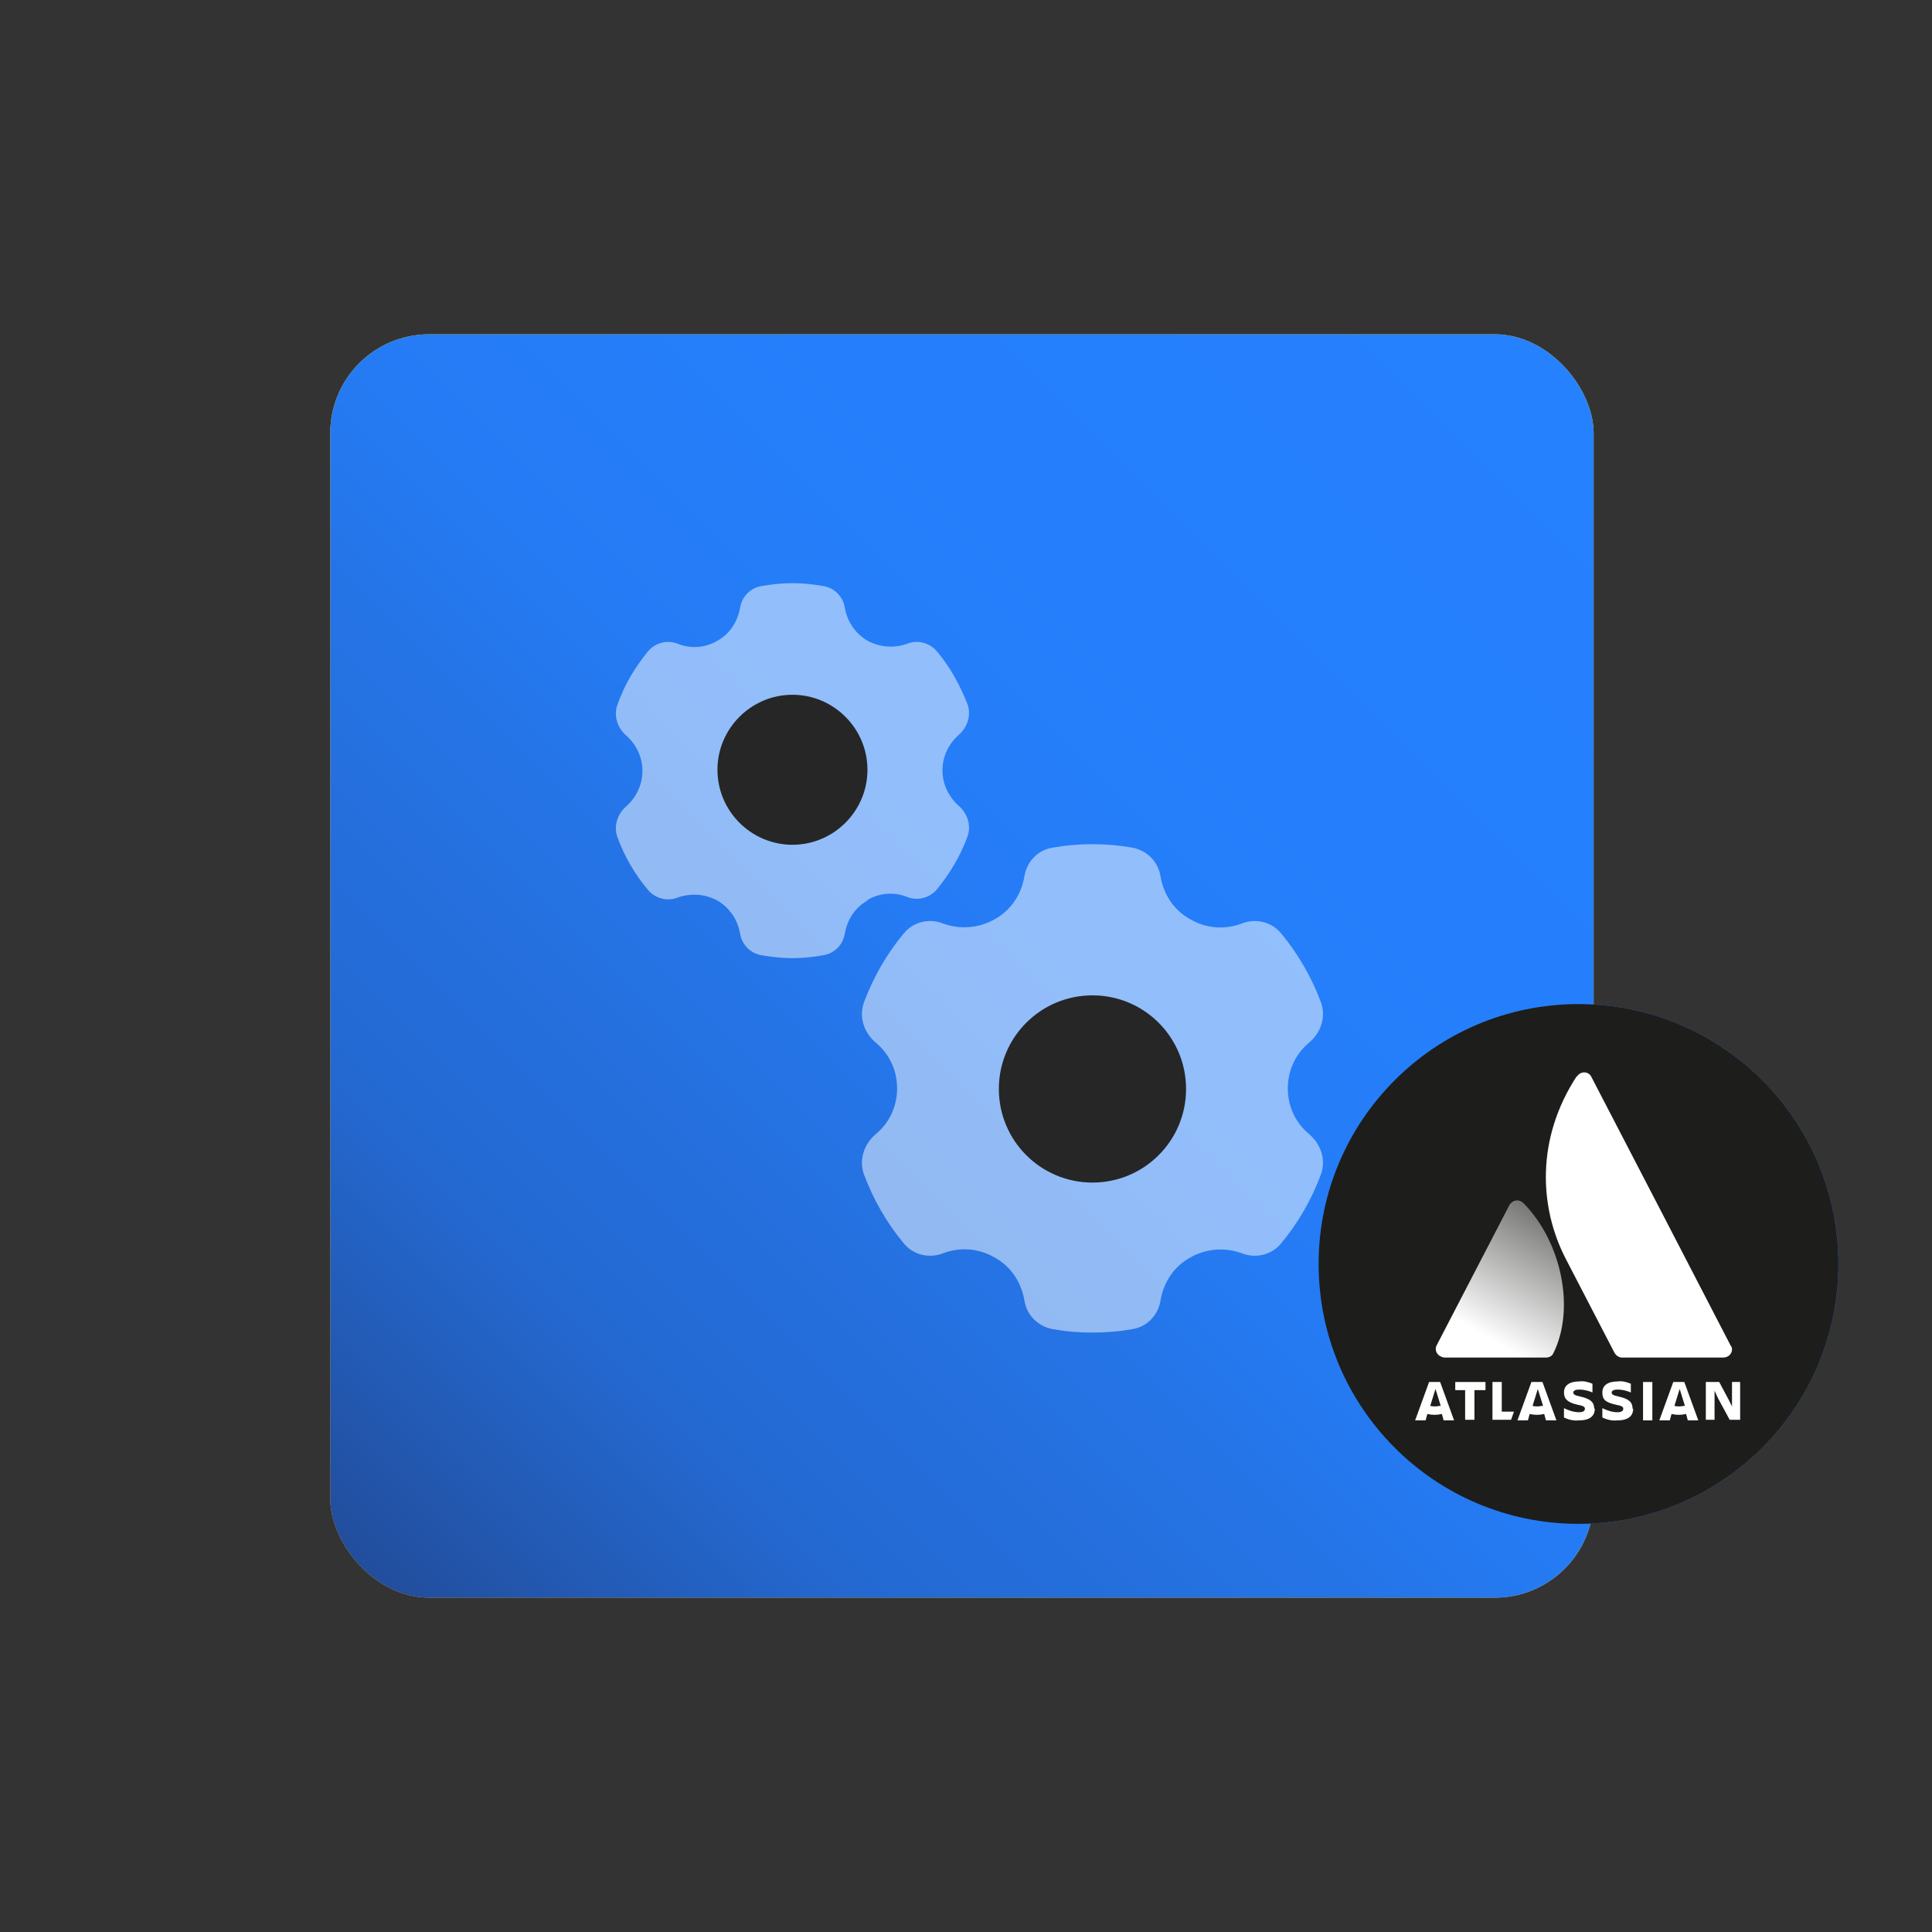 <?xml version="1.0" encoding="UTF-8"?>
<svg id="Ebene_1" data-name="Ebene 1" xmlns="http://www.w3.org/2000/svg" xmlns:xlink="http://www.w3.org/1999/xlink" version="1.1" viewBox="0 0 332.3 332.3">
  <rect x="0" y="0" width="332.3" height="332.3" fill="#333333" stroke="none"/>
  <defs>
    <style>
      .cls-1 {
        fill: #262626;
      }

      .cls-1, .cls-2, .cls-3, .cls-4, .cls-5, .cls-6, .cls-7, .cls-8 {
        stroke-width: 0px;
      }

      .cls-2 {
        fill: #1d1d1b;
      }

      .cls-3 {
        fill: #2681ff;
      }

      .cls-4 {
        fill: url(#Unbenannter_Verlauf_15);
      }

      .cls-5 {
        fill: url(#Unbenannter_Verlauf_11);
      }

      .cls-6 {
        fill: url(#Unbenannter_Verlauf_16);
      }

      .cls-7 {
        isolation: isolate;
        opacity: .5;
      }

      .cls-7, .cls-8 {
        fill: #fff;
      }
    </style>
    <linearGradient id="Unbenannter_Verlauf_15" data-name="Unbenannter Verlauf 15" x1="61.8" y1="269.8" x2="269.1" y2="62.5" gradientUnits="userSpaceOnUse">
      <stop offset="0" stop-color="#ffa700"/>
      <stop offset="0" stop-color="#ffb104"/>
      <stop offset=".2" stop-color="#ffc50e"/>
      <stop offset=".4" stop-color="#ffd314"/>
      <stop offset=".6" stop-color="#ffdb18"/>
      <stop offset="1" stop-color="#ffde1a"/>
    </linearGradient>
    <linearGradient id="Unbenannter_Verlauf_11" data-name="Unbenannter Verlauf 11" x1="61.8" y1="269.8" x2="269.1" y2="62.5" gradientUnits="userSpaceOnUse">
      <stop offset="0" stop-color="#224d9c"/>
      <stop offset=".1" stop-color="#235cb8"/>
      <stop offset=".2" stop-color="#2469d2"/>
      <stop offset=".4" stop-color="#2574e6"/>
      <stop offset=".5" stop-color="#257bf4"/>
      <stop offset=".7" stop-color="#257ffc"/>
      <stop offset="1" stop-color="#2681ff"/>
    </linearGradient>
    <linearGradient id="Unbenannter_Verlauf_16" data-name="Unbenannter Verlauf 16" x1="268.7" y1="122.5" x2="255.9" y2="100.3" gradientTransform="translate(0 333.3) scale(1 -1)" gradientUnits="userSpaceOnUse">
      <stop offset="0" stop-color="#fff" stop-opacity=".4"/>
      <stop offset=".9" stop-color="#fff"/>
    </linearGradient>
  </defs>
  <rect class="cls-4" x="56.8" y="57.5" width="217.3" height="217.3" rx="17" ry="17"/>
  <rect class="cls-5" x="56.8" y="57.5" width="217.3" height="217.3" rx="17" ry="17"/>
  <path class="cls-7" d="M149.2,154.8c2.2-1.3,4.7-1.4,6.9-.5,1.8.7,3.9.1,5.1-1.4,2.2-2.7,4-5.7,5.2-9,.7-1.9,0-4-1.5-5.3-1.7-1.5-2.8-3.7-2.8-6.1s1.1-4.6,2.8-6.1c1.5-1.3,2.2-3.4,1.5-5.3-1.3-3.3-3-6.4-5.2-9-1.2-1.5-3.3-2.1-5.1-1.4-2.2.8-4.7.7-6.9-.5-2.2-1.3-3.5-3.4-3.9-5.7-.3-1.9-1.8-3.4-3.7-3.7-1.7-.3-3.5-.5-5.3-.5s-3.6.2-5.3.5c-1.9.3-3.4,1.8-3.7,3.7-.4,2.3-1.7,4.5-3.9,5.7-2.2,1.3-4.7,1.4-6.9.5-1.8-.7-3.9-.1-5.1,1.4-2.2,2.7-4,5.7-5.2,9.1-.7,1.9,0,4,1.5,5.3,1.7,1.5,2.8,3.7,2.8,6.1s-1.1,4.6-2.8,6.1c-1.5,1.3-2.2,3.4-1.5,5.3,1.2,3.3,3,6.4,5.2,9,1.2,1.5,3.3,2.1,5.1,1.4,2.2-.8,4.7-.7,6.9.5,2.2,1.3,3.5,3.4,3.9,5.7.3,1.9,1.8,3.4,3.7,3.7,1.7.3,3.5.5,5.3.5s3.6-.2,5.3-.5c1.9-.3,3.4-1.8,3.7-3.7.4-2.3,1.7-4.5,3.9-5.7Z"/>
  <path class="cls-1" d="M136.3,119.5c-7.1,0-12.9,5.8-12.9,12.9s5.8,12.9,12.9,12.9,12.9-5.8,12.9-12.9-5.8-12.9-12.9-12.9Z"/>
  <path class="cls-7" d="M204.7,216.3c2.8-1.6,6.1-1.8,9-.7,2.4.9,5.1.2,6.7-1.8,2.9-3.5,5.2-7.5,6.8-11.8.9-2.5,0-5.2-2-6.9-2.3-1.9-3.7-4.7-3.7-7.9s1.4-6,3.7-7.9c2-1.7,2.9-4.4,2-6.9-1.6-4.3-3.9-8.3-6.8-11.8-1.6-2-4.3-2.7-6.7-1.8-2.8,1.1-6.1,1-9-.7-2.9-1.6-4.6-4.4-5.1-7.4-.4-2.5-2.3-4.4-4.8-4.9-2.2-.4-4.5-.6-6.9-.6s-4.7.2-6.9.6c-2.5.4-4.4,2.4-4.8,4.9-.5,3-2.2,5.8-5.1,7.4-2.8,1.6-6.1,1.8-9,.7-2.4-.9-5.1-.2-6.7,1.8-2.9,3.5-5.2,7.5-6.8,11.8-.9,2.5,0,5.2,2,6.9,2.3,1.9,3.7,4.7,3.7,7.9s-1.4,6-3.7,7.9c-2,1.7-2.9,4.4-2,6.9,1.6,4.3,3.9,8.3,6.8,11.8,1.6,2,4.3,2.7,6.7,1.8,2.8-1.1,6.1-1,9,.7,2.9,1.6,4.6,4.4,5.1,7.4.4,2.5,2.3,4.4,4.8,4.9,2.2.4,4.5.6,6.9.6s4.7-.2,6.9-.6c2.5-.4,4.4-2.4,4.8-4.9.5-3,2.2-5.8,5.1-7.4Z"/>
  <path class="cls-1" d="M187.9,171.2c-8.9,0-16.1,7.2-16.1,16.1s7.2,16.1,16.1,16.1,16.1-7.2,16.1-16.1-7.2-16.1-16.1-16.1Z"/>
  <circle class="cls-3" cx="271.5" cy="217.4" r="44.7"/>
  <circle class="cls-2" cx="271.5" cy="217.4" r="44.7"/>
  <g id="Layer_2" data-name="Layer 2">
    <g id="Blue">
      <path class="cls-6" d="M262.1,207c-.8-.8-1.9-.7-2.5.3l-12.5,24.1c-.4.7,0,1.6.7,1.9.2.1.4.2.7.2h17.4c.6,0,1.1-.3,1.3-.8,3.7-7.5,1.5-18.9-5.1-25.7Z"/>
      <path class="cls-8" d="M271.2,185.1c-7,10.7-6.5,22.5-1.9,31.4l8.4,16.2c.3.5.8.8,1.3.8h17.4c.8,0,1.5-.6,1.5-1.4,0-.2,0-.4-.2-.6,0,0-23.4-45.2-24-46.3-.5-1-1.9-1-2.5,0Z"/>
      <path class="cls-8" d="M269,239.5c0,1,.5,1.7,2.3,2.1,1.1.2,1.3.4,1.3.7s-.2.6-1,.6c-.9,0-1.8-.3-2.6-.7v1.6c.8.4,1.7.6,2.6.5,1.9,0,2.7-.8,2.7-2M274.2,242.3c0-1.1-.6-1.7-2.4-2.1-1-.2-1.2-.4-1.2-.7s.4-.5,1-.5c.8,0,1.6.2,2.3.5v-1.5c-.7-.3-1.5-.5-2.2-.4-1.8,0-2.7.7-2.7,1.9"/>
      <polygon class="cls-8" points="293.4 237.7 293.4 244.2 294.9 244.2 294.9 239.2 295.5 240.5 297.5 244.2 299.3 244.2 299.3 237.7 297.9 237.7 297.9 241.9 297.3 240.7 295.7 237.7 293.4 237.7"/>
      <rect class="cls-8" x="282.6" y="237.7" width="1.6" height="6.6"/>
      <path class="cls-8" d="M280.8,242.3c0-1.1-.6-1.7-2.4-2.1-1-.2-1.2-.4-1.2-.7s.4-.5,1-.5c.8,0,1.6.2,2.3.5v-1.5c-.7-.3-1.5-.5-2.2-.4-1.8,0-2.7.7-2.7,1.9s.5,1.7,2.3,2.1c1.1.2,1.3.4,1.3.7s-.2.6-1,.6c-.9,0-1.8-.3-2.6-.7v1.6c.8.4,1.7.6,2.6.5,1.9,0,2.7-.8,2.7-2"/>
      <polygon class="cls-8" points="256.7 237.7 256.7 244.2 259.9 244.2 260.4 242.8 258.3 242.8 258.3 237.7 256.7 237.7"/>
      <polygon class="cls-8" points="250.3 237.7 250.3 239.1 252 239.1 252 244.2 253.6 244.2 253.6 239.1 255.5 239.1 255.5 237.7 250.3 237.7"/>
      <path class="cls-8" d="M247.9,237.7h-2.1l-2.4,6.6h1.8l.3-1.1c.8.2,1.7.2,2.5,0l.3,1.1h1.8l-2.4-6.6ZM246.9,241.9c-.3,0-.6,0-.9-.1l.9-2.9.9,2.9c-.3,0-.6.1-.9.1Z"/>
      <path class="cls-8" d="M265.5,237.7h-2.1l-2.4,6.6h1.8l.3-1.1c.8.2,1.7.2,2.5,0l.3,1.1h1.8l-2.4-6.6ZM264.5,241.9c-.3,0-.6,0-.9-.1l.9-2.9.9,2.9c-.3,0-.6.1-.9.1h0Z"/>
      <path class="cls-8" d="M289.9,237.7h-2.1l-2.4,6.6h1.8l.3-1.1c.8.2,1.7.2,2.5,0l.3,1.1h1.8l-2.4-6.6ZM288.9,241.9c-.3,0-.6,0-.9-.1l.9-2.9.9,2.9c-.3,0-.6.1-.9.1h0Z"/>
    </g>
  </g>
</svg>